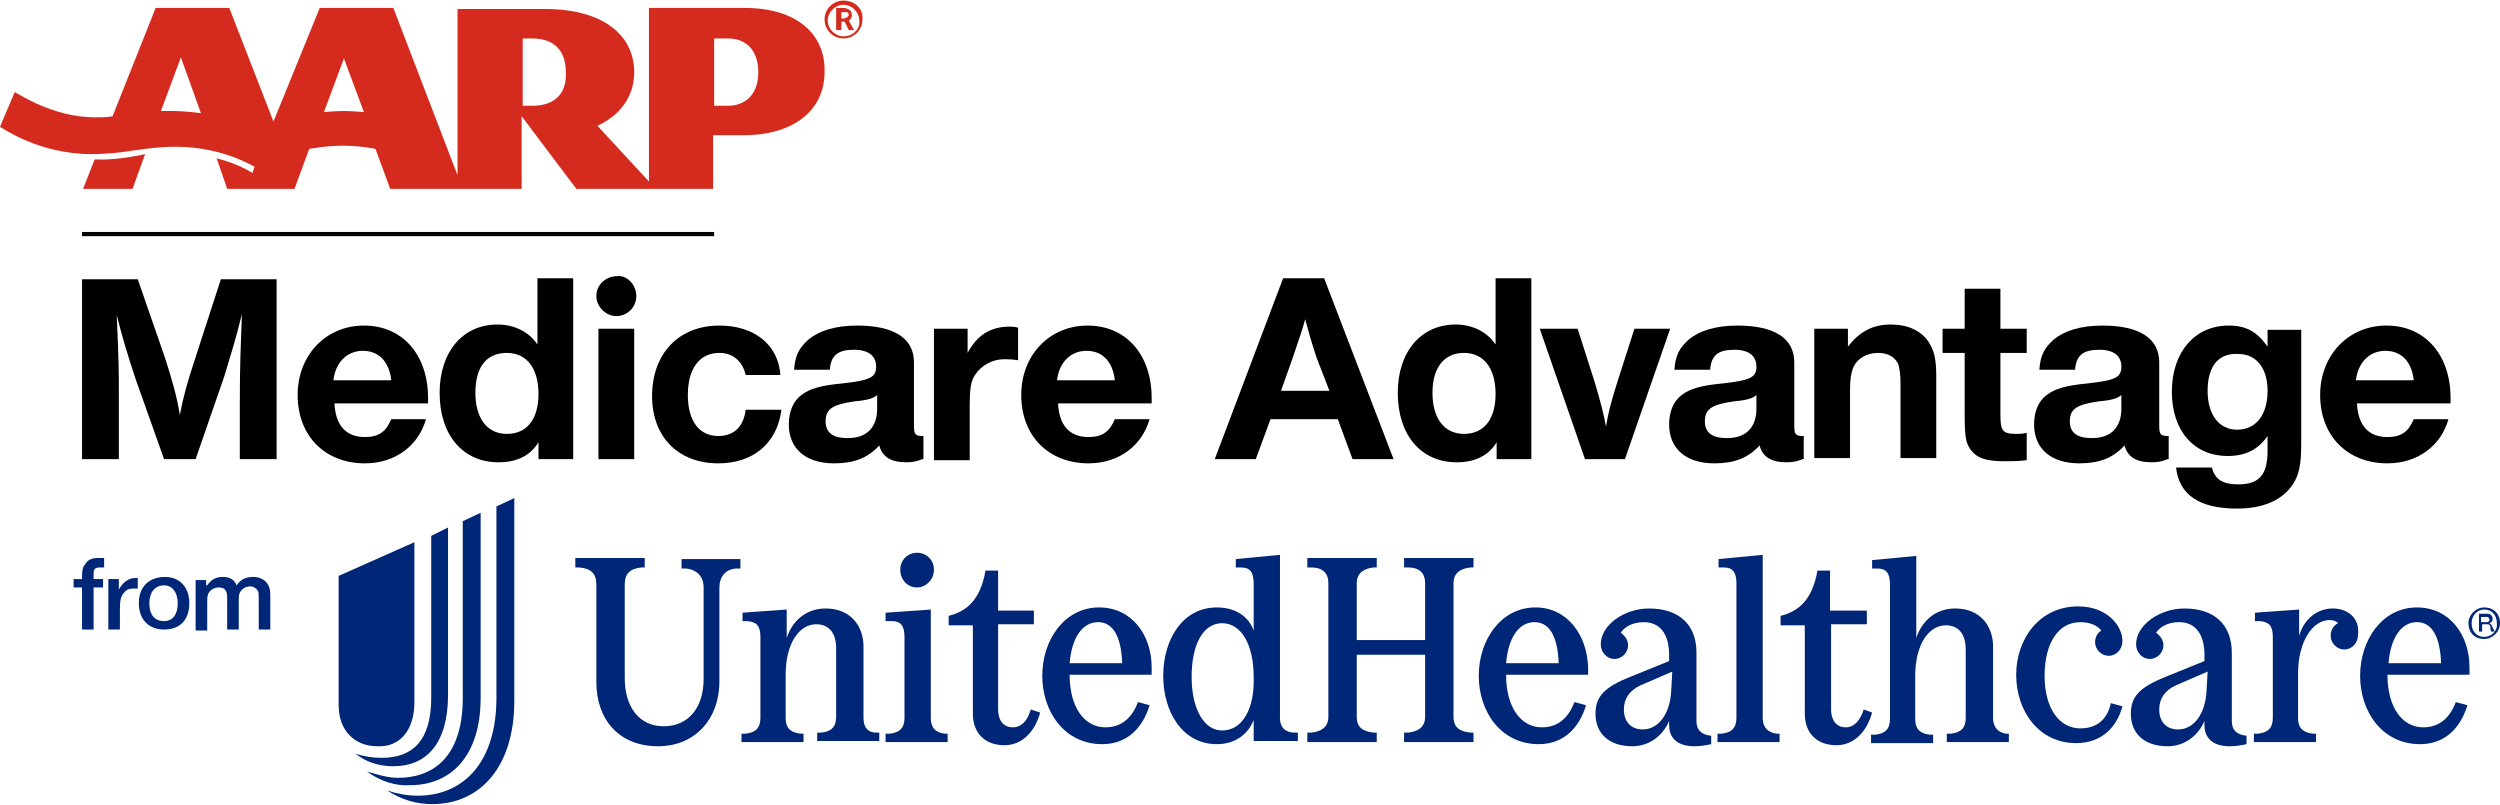 <?xml version="1.0" encoding="UTF-8" standalone="no"?>
<!-- Generator: Adobe Illustrator 27.1.1, SVG Export Plug-In . SVG Version: 6.00 Build 0)  -->

<svg
   version="1.1"
   id="Layer_1"
   x="0px"
   y="0px"
   width="640px"
   height="206px"
   viewBox="0 0 640 206"
   style="enable-background:new 0 0 640 206;"
   xml:space="preserve"
   xmlns="http://www.w3.org/2000/svg"
   xmlns:svg="http://www.w3.org/2000/svg"><defs
   id="defs44" />
<style
   type="text/css"
   id="style1">
	.st0{fill:#D52B1E;}
	.st1{fill:#002677;}
</style>
<g
   id="g44">
	<path
   class="st0"
   d="M218.09,3.917c0-0.808-0.269-1.346-1.077-1.615c-0.538-0.269-0.808-0.269-1.346-0.269h-1.615v5.654h1.346   V5.533h0.808l1.077,2.154h1.346l-1.346-2.423C217.821,4.994,218.09,4.456,218.09,3.917z M215.936,4.725h-0.538V3.109h0.538   c0.269,0,0.538,0,0.808,0c0.269,0,0.538,0.269,0.538,0.808C217.013,4.456,216.475,4.725,215.936,4.725z M190.627,2.032h-24.501   v44.426l-13.193-14.27c1.885-0.808,9.424-4.577,9.424-13.732S154.817,2.302,139.47,2.302h-22.347v42.541l-16.424-42.81H81.851   L70.004,31.111L58.696,2.032H39.849L28.809,29.765c-1.346,0.269-2.962,0.269-4.577,0.269c-10.501,0-19.386-5.923-20.463-6.462   L0,32.457c0.538,0.269,9.962,7,23.424,7c8.347,0,13.462-1.885,21.54-1.885c10.501,0,17.77,3.769,20.194,5.116l-0.538,1.615   c-1.615-1.077-4.846-2.692-9.154-3.769l2.692,7.808h17.232l3.769-10.231c0.269,0,4.039-0.808,8.616-0.808   c4.577,0,8.347,0.808,8.347,0.808l3.769,10.231h33.656V29.765l14.001,18.578h35.002V34.611h7.808   c12.924,0,20.732-6.462,20.732-16.155C211.359,9.033,204.358,2.032,190.627,2.032z M43.887,28.419c-1.077,0-1.885,0-2.692,0   l5.116-13.732l5.116,14.27C50.888,28.957,47.926,28.419,43.887,28.419z M24.232,40.804l-2.962,7.539h12.655l3.231-8.885   C34.733,39.996,29.079,41.073,24.232,40.804z M88.044,28.419c-2.154,0-5.116,0.269-5.116,0.269l5.116-13.732l5.116,13.732   C92.89,28.688,90.198,28.419,88.044,28.419z M136.239,27.072h-2.423V9.841h2.423c6.462,0,8.616,4.039,8.616,8.616   C145.124,23.841,142.162,27.072,136.239,27.072z M186.319,27.072h-3.5V9.841h3.5c5.116,0,7.808,3.5,7.808,8.616   C194.127,23.841,191.165,27.072,186.319,27.072z M215.936,0.148c-2.692,0-4.846,2.154-4.846,4.846s2.154,4.846,4.846,4.846   s4.846-2.154,4.846-4.846C221.052,2.302,218.898,0.148,215.936,0.148z M215.936,9.302c-2.154,0-4.039-1.885-4.039-4.039   s1.885-4.039,4.039-4.039c2.154,0,4.039,1.885,4.039,4.039C220.244,7.417,218.359,9.302,215.936,9.302z"
   id="path1"
   clip-path="none" />
	<g
   id="g19">
		<rect
   x="21.001"
   y="59.382"
   width="161.817"
   height="1.077"
   id="rect1"
   clip-path="none" />
		<g
   id="g18">
			<path
   d="M71.081,117.539h-9.693v-13.732c0-11.039,0.269-15.347,0.538-23.424c-1.346,5.654-2.692,9.962-4.577,16.155l-7.27,21.001     h-8.077l-7.27-20.463c-2.154-6.462-3.5-11.039-4.846-16.424c0.538,12.385,0.538,13.462,0.538,22.078v14.809h-9.424V71.498h14.27     l7,20.194c1.615,5.116,2.962,9.424,3.769,14.539c0.808-4.308,1.885-8.347,4.039-14.809l6.462-19.924h14.27v46.041H71.081z"
   id="path2"
   clip-path="none" />
			<path
   d="M109.045,107.308c-1.885,6.731-7.808,11.308-15.616,11.308c-10.231,0-17.232-7-17.232-17.501     c0-10.231,7.27-17.77,16.963-17.77c9.962,0,16.424,7.539,16.424,18.578v1.346H85.621c0.269,5.654,2.962,8.616,7.808,8.616     c3.5,0,5.385-1.346,6.731-4.577H109.045z M100.16,97.346c-0.538-4.846-3.231-7.539-7.27-7.539s-7,2.962-7.539,7.539H100.16z"
   id="path3"
   clip-path="none" />
			<path
   d="M146.47,117.539h-8.616v-4.308c-2.154,3.5-5.654,5.116-10.231,5.116c-9.154,0-15.078-7-15.078-17.77     c0-10.501,5.923-17.501,14.809-17.501c4.308,0,8.077,1.885,10.231,5.116V71.229h9.154v46.31H146.47z M121.7,100.577     c0,6.462,2.962,10.501,8.077,10.501c5.116,0,8.077-3.769,8.077-10.231c0-6.462-2.962-10.501-8.077-10.501     C124.392,90.345,121.7,94.115,121.7,100.577z"
   id="path4"
   clip-path="none" />
			<path
   d="M162.894,75.806c0,2.962-2.423,5.116-5.116,5.116c-2.692,0-5.116-2.423-5.116-5.116c0-2.962,2.423-5.116,5.385-5.116     C160.471,70.421,162.894,72.844,162.894,75.806z M162.356,117.539h-9.154V84.153h9.154V117.539z"
   id="path5"
   clip-path="none" />
			<path
   d="M200.05,104.885c-1.077,8.616-7.27,13.732-16.155,13.732c-10.231,0-16.963-6.731-16.963-17.232     c0-10.77,6.731-18.04,17.232-18.04c8.885,0,15.078,4.846,15.616,12.655h-8.885c-0.808-3.5-3.231-5.654-6.731-5.654     c-5.116,0-8.077,4.039-8.077,10.77c0,6.731,2.962,10.501,7.808,10.501c4.039,0,6.462-2.423,7-6.731H200.05z"
   id="path6"
   clip-path="none" />
			<path
   d="M236.13,117.539c-1.346,0.538-2.423,0.808-4.039,0.808c-4.039,0-6.193-1.346-7-4.308     c-2.962,3.231-6.462,4.577-11.578,4.577c-7.27,0-11.578-3.769-11.578-9.962c0-3.231,1.077-5.923,3.231-7.539     c2.154-1.615,4.846-2.423,10.501-2.962c7.27-0.808,8.616-1.615,8.616-4.308c0-2.692-1.885-4.308-5.654-4.308     c-4.039,0-5.923,1.346-6.193,5.116h-9.154c0.269-3.769,1.346-5.654,3.769-7.808c2.692-2.154,6.731-3.5,12.385-3.5     c9.424,0,14.539,3.231,14.539,9.424v16.155c0,2.154,0.269,2.692,2.154,2.692h0.269v5.923H236.13z M224.552,101.115     c-0.808,0.808-2.423,1.346-5.654,1.615c-5.654,0.808-7.539,1.885-7.539,5.116c0,2.962,1.885,4.308,5.654,4.308     c4.846,0,7.539-2.692,7.539-7.539V101.115z"
   id="path7"
   clip-path="none" />
			<path
   d="M260.631,92.23c-1.615-0.269-2.692-0.269-3.5-0.269c-3.231,0-5.923,1.615-7.539,4.039     c-1.077,1.615-1.346,3.769-1.346,7.808v14.001h-9.154V84.153h8.616v6.193c2.423-4.577,5.923-6.731,10.77-6.731     c0.808,0,1.077,0,2.154,0.269V92.23z"
   id="path8"
   clip-path="none" />
			<path
   d="M294.287,107.308c-1.885,6.731-7.808,11.308-15.616,11.308c-10.231,0-17.232-7-17.232-17.501     c0-10.231,7.27-17.77,16.963-17.77c9.962,0,16.424,7.539,16.424,18.578v1.346h-23.963c0.269,5.654,2.962,8.616,7.808,8.616     c3.5,0,5.385-1.346,6.731-4.577H294.287z M285.402,97.346c-0.538-4.846-3.231-7.539-7.27-7.539s-7,2.962-7.539,7.539H285.402z"
   id="path9"
   clip-path="none" />
			<path
   d="M356.752,117.539h-10.501l-3.769-10.231H325.25l-3.769,10.231H310.98l17.501-46.31h10.501L356.752,117.539z      M337.097,91.692c-1.615-4.846-2.154-7-2.962-9.962c-0.808,2.962-1.346,4.308-3.231,9.962l-2.962,8.347h12.385L337.097,91.692z"
   id="path10"
   clip-path="none" />
			<path
   d="M391.754,117.539h-8.616v-4.308c-2.154,3.5-5.654,5.116-10.231,5.116c-9.154,0-15.078-7-15.078-17.77     c0-10.501,5.923-17.501,14.809-17.501c4.308,0,8.077,1.885,10.231,5.116V71.229h9.154v46.31H391.754z M366.714,100.577     c0,6.462,2.962,10.501,8.077,10.501c5.116,0,8.077-3.769,8.077-10.231c0-6.462-2.962-10.501-8.077-10.501     C369.676,90.345,366.714,94.115,366.714,100.577z"
   id="path11"
   clip-path="none" />
			<path
   d="M415.987,117.539h-10.231l-11.578-33.387h9.693l4.308,13.462c1.615,5.385,2.423,8.616,2.962,11.578     c0.538-3.231,1.077-5.654,2.962-11.578l4.308-13.462h9.154L415.987,117.539z"
   id="path12"
   clip-path="none" />
			<path
   d="M461.489,117.539c-1.346,0.538-2.423,0.808-4.039,0.808c-4.039,0-6.193-1.346-7-4.308     c-2.962,3.231-6.462,4.577-11.578,4.577c-7.27,0-11.578-3.769-11.578-9.962c0-3.231,1.077-5.923,3.231-7.539     c2.154-1.615,4.846-2.423,10.501-2.962c7.27-0.808,8.616-1.615,8.616-4.308c0-2.692-1.885-4.308-5.654-4.308     c-4.039,0-5.923,1.346-6.193,5.116h-9.154c0.269-3.769,1.346-5.654,3.769-7.808c2.692-2.154,6.731-3.5,12.385-3.5     c9.424,0,14.539,3.231,14.539,9.424v16.155c0,2.154,0.269,2.692,2.154,2.692h0.269v5.923H461.489z M449.642,101.115     c-0.808,0.808-2.423,1.346-5.654,1.615c-5.654,0.808-7.539,1.885-7.539,5.116c0,2.962,1.885,4.308,5.654,4.308     c4.846,0,7.539-2.692,7.539-7.539V101.115z"
   id="path13"
   clip-path="none" />
			<path
   d="M473.067,88.73c2.962-3.769,6.193-5.654,11.039-5.654c4.308,0,7.808,1.615,9.693,4.577     c1.346,2.154,1.885,4.308,1.885,8.616v21.001h-9.154V98.154c0-2.423-0.269-3.769-0.538-4.846     c-0.808-1.885-2.692-2.962-5.116-2.962c-2.962,0-5.385,1.346-6.462,3.769c-0.538,1.346-0.808,2.962-0.808,5.923v17.232h-9.154     V84.153h8.616L473.067,88.73L473.067,88.73z"
   id="path14"
   clip-path="none" />
			<path
   d="M518.839,90.345h-6.731v15.886c0,4.039,0.538,4.846,4.039,4.846c0.808,0,1.615,0,2.692-0.269v7     c-2.154,0.269-3.769,0.269-5.654,0.269c-4.846,0-7.27-0.808-8.885-3.231c-1.077-1.615-1.346-3.231-1.346-9.154V90.345h-5.654     v-6.193h5.654V73.921h9.154v10.231h6.731L518.839,90.345L518.839,90.345z"
   id="path15"
   clip-path="none" />
			<path
   d="M554.918,117.539c-1.346,0.538-2.423,0.808-4.039,0.808c-4.039,0-6.193-1.346-7-4.308     c-2.962,3.231-6.462,4.577-11.578,4.577c-7.27,0-11.578-3.769-11.578-9.962c0-3.231,1.077-5.923,3.231-7.539     c2.154-1.615,4.846-2.423,10.501-2.962c7.27-0.808,8.616-1.615,8.616-4.308c0-2.692-1.885-4.308-5.654-4.308     c-4.039,0-5.923,1.346-6.193,5.116h-9.154c0.269-3.769,1.346-5.654,3.769-7.808c2.692-2.154,6.731-3.5,12.385-3.5     c9.424,0,14.539,3.231,14.539,9.424v16.155c0,2.154,0.269,2.692,2.154,2.692h0.269v5.923H554.918z M543.071,101.115     c-0.808,0.808-2.423,1.346-5.654,1.615c-5.654,0.808-7.539,1.885-7.539,5.116c0,2.962,1.885,4.308,5.654,4.308     c4.846,0,7.539-2.692,7.539-7.539V101.115z"
   id="path16"
   clip-path="none" />
			<path
   d="M589.112,113.501c0,5.385-0.539,8.077-2.154,10.501c-2.693,4.039-7.539,6.193-14.27,6.193     c-9.693,0-14.809-3.5-15.616-10.501h9.154c0.808,2.962,2.692,4.308,6.731,4.308c5.385,0,7.539-2.423,7.539-8.616v-3.769     c-2.423,3.5-5.654,5.116-10.231,5.116c-8.616,0-14.27-6.462-14.27-16.424c0-10.231,5.923-16.963,14.539-16.963     c4.577,0,7.27,1.615,9.962,5.385v-4.308h8.616L589.112,113.501L589.112,113.501z M565.149,100.038     c0,6.193,2.962,9.962,7.539,9.962c4.846,0,7.808-3.769,7.808-9.962c0-5.923-2.962-9.424-7.539-9.424     C567.842,90.345,565.149,93.846,565.149,100.038z"
   id="path17"
   clip-path="none" />
			<path
   d="M626.807,107.308c-1.885,6.731-7.808,11.308-15.616,11.308c-10.231,0-17.232-7-17.232-17.501     c0-10.231,7.27-17.77,16.963-17.77c9.962,0,16.424,7.539,16.424,18.578v1.346h-23.963c0.269,5.654,2.962,8.616,7.808,8.616     c3.5,0,5.385-1.346,6.731-4.577H626.807z M617.922,97.346c-0.538-4.846-3.231-7.539-7.27-7.539s-7,2.962-7.539,7.539H617.922z"
   id="path18"
   clip-path="none" />
		</g>
	</g>
	<g
   id="g43">
		<g
   id="g39">
			<path
   class="st1"
   d="M99.083,202.352L99.083,202.352c2.423,0.808,5.116,1.346,7.808,1.346c11.847,0,20.194-8.616,20.194-25.04     v-49.003l4.577-2.154v51.965c0,16.693-8.616,26.386-21.001,26.386C106.622,205.852,102.852,204.775,99.083,202.352z      M93.967,197.506L93.967,197.506c2.692,0.808,5.385,1.615,7.808,1.615c9.962,0,16.693-6.193,16.693-20.463v-45.234l4.577-2.154     v47.387c0,14.809-7.539,22.348-18.04,22.348C101.237,201.275,97.198,199.929,93.967,197.506z M91.005,192.928L91.005,192.928     c2.423,0.808,4.577,1.077,6.731,1.077c7.808,0,12.655-4.308,12.655-15.347v-41.464l4.308-2.154v42.81     c0,12.655-5.654,18.309-14.001,18.309C96.929,196.159,93.698,195.082,91.005,192.928z M106.083,179.735V138.81l-19.386,8.616     v33.117c0,6.462,4.039,10.501,9.962,10.501C102.314,191.313,106.083,187.005,106.083,179.735z"
   id="path19"
   clip-path="none" />
			<g
   id="g38">
				<path
   class="st1"
   d="M635.961,155.503c-2.154,0-4.039,1.885-4.039,4.039c0,2.423,1.615,4.039,4.039,4.039      c2.154,0,4.039-1.885,4.039-4.039C640,157.119,638.385,155.503,635.961,155.503z M635.961,163.042      c-1.885,0-3.231-1.346-3.231-3.5c0-1.885,1.346-3.5,3.231-3.5s3.231,1.346,3.231,3.5      C639.461,161.427,637.846,163.042,635.961,163.042z"
   id="path20"
   clip-path="none" />
				<path
   class="st1"
   d="M281.363,155.503c-8.885,0-14.539,8.347-14.539,17.501c0,9.154,5.654,17.501,15.347,17.501      c6.731,0,10.501-4.577,12.116-9.962l-2.962-0.808c-1.346,3.5-3.769,6.462-8.347,6.462c-5.385,0-9.154-5.116-9.154-13.462h21.001      v-1.885C294.825,162.504,289.71,155.503,281.363,155.503z M273.824,169.773c0.538-6.462,3.231-10.501,7.27-10.501      c3.769,0,5.923,3.5,6.193,10.501H273.824z"
   id="path21"
   clip-path="none" />
				<path
   class="st1"
   d="M359.445,145.272h1.077c2.423,0,4.308,1.077,4.308,4.039v14.539h-17.501V149.31      c0-2.692,1.885-3.769,4.308-4.039h0.808v-2.423h-17.77v2.423h1.077c2.423,0,4.308,1.077,4.308,4.039v34.194      c0,2.692-1.885,3.769-4.308,4.039h-1.077v2.423h17.77v-2.423h-0.808c-2.423-0.269-4.308-1.077-4.308-4.039v-15.886h17.501      v15.886c0,2.692-1.885,3.769-4.308,4.039h-1.077v2.423h17.77v-2.423h-0.808c-2.423-0.269-4.308-1.077-4.308-4.039V149.31      c0-2.692,1.885-3.769,4.308-4.039h0.808v-2.423h-17.77V145.272z"
   id="path22"
   clip-path="none" />
				<path
   class="st1"
   d="M618.729,155.503c-8.885,0-14.539,8.347-14.539,17.501c0,9.154,5.654,17.501,15.347,17.501      c6.731,0,10.501-4.577,12.116-9.962l-2.962-0.808c-1.346,3.5-3.769,6.462-8.347,6.462c-5.385,0-9.154-5.116-9.154-13.462h21.001      v-1.885C632.192,162.504,627.076,155.503,618.729,155.503z M611.46,169.773c0.539-6.462,3.231-10.501,7.27-10.501      c3.769,0,5.923,3.5,6.193,10.501H611.46z"
   id="path23"
   clip-path="none" />
				<path
   class="st1"
   d="M190.088,143.118h-15.616v2.423h1.077c2.962,0.269,4.577,2.154,4.577,4.846v23.424      c0,7.539-4.039,12.116-10.231,12.116c-6.193,0-9.962-4.846-9.962-12.385V149.58c0-2.692,1.346-4.039,4.308-4.308h0.808v-2.423      h-17.77v2.423h1.077c2.962,0.269,4.308,1.615,4.308,4.308v25.04c0,9.154,5.385,16.424,15.886,16.424      c8.885,0,15.616-6.462,15.616-16.693v-23.963c0-2.692,1.615-4.846,4.577-4.846h0.808v-2.423H190.088z"
   id="path24"
   clip-path="none" />
				<path
   class="st1"
   d="M259.285,186.197c-2.692,0-3.769-2.154-3.769-4.577v-21.809h9.154v-3.5h-9.154V146.08h-3.231      c-1.346,7.808-5.116,10.501-9.424,11.578v2.423h6.193v22.617c0,5.116,3.231,8.077,8.077,8.077c4.577,0,7.808-3.5,9.154-8.347      l-2.423-0.808C263.054,184.582,261.439,186.197,259.285,186.197z"
   id="path25"
   clip-path="none" />
				<path
   class="st1"
   d="M234.783,150.387c2.154,0,4.308-1.885,4.308-4.577c0-2.423-1.885-4.308-4.308-4.308      c-2.423,0-4.308,1.885-4.308,4.308C230.475,148.503,232.36,150.387,234.783,150.387z"
   id="path26"
   clip-path="none" />
				<path
   class="st1"
   d="M221.052,183.774v-18.309c0-5.116-3.231-9.693-9.693-9.693c-4.577,0-8.347,2.692-9.962,7.539v-7.27      l-11.308,0.808v2.154h1.346c2.154,0.269,3.231,1.077,3.231,4.039v20.732c0,2.692-1.346,3.769-3.769,4.039h-1.077v2.154h15.886      v-2.154h-0.808c-2.154-0.269-3.769-1.077-3.769-4.039v-11.039c0-8.077,3.5-12.924,7.808-12.924c3.231,0,5.116,2.154,5.116,6.193      v17.501c0,2.692-1.346,3.769-3.769,4.039h-1.077v2.154h15.886v-2.154h-0.808C222.398,187.544,221.052,186.467,221.052,183.774z"
   id="path27"
   clip-path="none" />
				<path
   class="st1"
   d="M238.284,183.774v-27.732l-11.578,0.808v2.154h1.615c2.154,0,3.231,1.077,3.231,4.039v20.732      c0,2.692-1.346,3.769-3.769,4.039h-1.077v2.154h15.886v-2.154h-0.808C239.63,187.544,238.284,186.467,238.284,183.774z"
   id="path28"
   clip-path="none" />
				<path
   class="st1"
   d="M327.674,183.774v-41.733l-11.308,1.077v2.154h1.346c2.154,0,3.231,1.077,3.231,4.039v12.116      c-1.346-3.769-4.846-5.923-9.424-5.923c-8.885,0-13.732,8.347-13.732,17.501c0,9.154,4.846,17.501,13.732,17.501      c4.308,0,7.808-2.154,9.424-6.193v5.385h11.308v-2.154h-0.808C329.289,187.544,327.674,186.467,327.674,183.774z       M312.865,187.005c-4.577,0-7.808-5.385-7.808-13.732c0-8.347,2.962-13.732,7.808-13.732c4.846,0,8.077,5.385,8.077,13.732      C321.212,181.62,317.981,187.005,312.865,187.005z"
   id="path29"
   clip-path="none" />
				<path
   class="st1"
   d="M510.223,183.774v-18.309c0-5.116-3.231-9.693-9.693-9.693c-4.577,0-8.347,2.692-9.962,7.539V142.31      l-11.308,1.077v2.154h1.346c2.154,0,3.231,1.077,3.231,4.039v34.464c0,2.692-1.346,3.769-3.769,4.039h-1.077v2.154h15.886      v-2.154h-0.808c-2.154-0.269-3.769-1.077-3.769-4.039v-11.039c0-8.077,3.5-12.924,7.808-12.924c3.231,0,5.116,2.154,5.116,6.193      v17.501c0,2.692-1.346,3.769-3.769,4.039h-1.077v2.154h15.886v-2.154h-0.808C511.838,187.544,510.223,186.467,510.223,183.774z"
   id="path30"
   clip-path="none" />
				<path
   class="st1"
   d="M532.57,186.467c-5.385,0-9.154-5.116-9.154-13.462s3.5-13.732,9.154-13.732      c2.423,0,4.308,0.808,5.385,2.154c-1.077,0.538-1.616,1.885-1.616,2.962c0,1.885,1.616,3.5,3.5,3.5s3.5-1.615,3.5-3.769      c0-4.039-4.039-8.885-11.308-8.885c-9.962,0-15.886,8.347-15.886,17.501s5.654,17.501,15.347,17.501      c6.731,0,10.501-4.308,11.847-9.424l-2.962-0.808C539.571,183.774,537.148,186.467,532.57,186.467z"
   id="path31"
   clip-path="none" />
				<path
   class="st1"
   d="M571.342,184.582v-17.501c0-7.27-4.577-11.308-12.116-11.308c-6.462,0-12.385,4.308-12.385,9.154      c0,2.154,1.616,3.769,3.5,3.769s3.5-1.615,3.5-3.5c0-1.346-0.808-2.423-1.885-3.231c1.077-1.615,3.231-2.692,5.923-2.692      c4.039,0,6.462,2.962,6.462,8.347v1.615l-9.962,4.039c-6.731,2.692-8.885,5.116-8.885,9.424c0,5.116,3.5,8.347,9.424,8.347      c4.308,0,7.808-2.692,9.424-6.462v1.077c0,3.5,2.423,5.385,6.462,5.385c1.615,0,2.962-0.269,4.308-0.538v-2.154      C572.688,188.082,571.342,187.005,571.342,184.582z M564.88,176.774c-0.269,5.923-3.231,9.962-7.27,9.962      c-2.962,0-4.846-1.885-4.846-5.116c0-2.692,1.346-4.846,4.308-6.193l8.077-3.5L564.88,176.774z"
   id="path32"
   clip-path="none" />
				<path
   class="st1"
   d="M597.19,155.772c-3.769,0-7.27,2.423-8.616,7v-6.731l-11.308,0.808v2.154h1.346      c2.154,0.269,3.231,1.077,3.231,4.039v20.732c0,2.692-1.346,3.769-3.769,4.039h-1.077v2.154h15.886v-2.154h-0.808      c-2.154-0.269-3.769-1.077-3.769-4.039v-11.308c0-8.347,3.769-13.732,8.077-13.732c1.077,0,1.616,0.269,2.154,0.808      c-1.077,0.538-1.885,1.615-1.885,3.231c0,1.885,1.615,3.5,3.5,3.5c1.885,0,3.5-1.615,3.5-3.769      C604.19,158.196,600.959,155.772,597.19,155.772z"
   id="path33"
   clip-path="none" />
				<path
   class="st1"
   d="M637.308,159.542c0.538-0.269,0.808-0.538,0.808-1.077c0-0.808-0.539-1.346-1.346-1.346h-2.154v4.577h0.808      v-1.885h1.346c0.539,0,0.808,0.269,0.808,1.077c0,0.538,0,0.538,0.269,0.808h0.808l-0.269-0.538      C637.846,160.08,637.846,159.811,637.308,159.542z M636.5,159.273h-1.346v-1.346h1.346c0.539,0,0.808,0.269,0.808,0.808      C637.308,159.003,637.038,159.273,636.5,159.273z"
   id="path34"
   clip-path="none" />
				<path
   class="st1"
   d="M434.295,184.582v-17.501c0-7.27-4.577-11.308-12.116-11.308c-6.462,0-12.385,4.308-12.385,9.154      c0,2.154,1.616,3.769,3.5,3.769c1.885,0,3.5-1.615,3.5-3.5c0-1.346-0.808-2.423-1.885-3.231      c1.077-1.615,3.231-2.692,5.923-2.692c4.039,0,6.462,2.962,6.462,8.347v1.615l-9.962,4.039      c-6.731,2.692-8.885,5.116-8.885,9.424c0,5.116,3.5,8.347,9.424,8.347c4.308,0,7.808-2.692,9.424-6.462v1.077      c0,3.5,2.423,5.385,6.462,5.385c1.616,0,2.962-0.269,4.308-0.538v-2.154C435.642,188.082,434.295,187.005,434.295,184.582z       M427.833,176.774c-0.269,5.923-3.231,9.962-7.27,9.962c-2.962,0-4.846-1.885-4.846-5.116c0-2.692,1.346-4.846,4.308-6.193      l8.077-3.5L427.833,176.774z"
   id="path35"
   clip-path="none" />
				<path
   class="st1"
   d="M477.106,181.62c-0.808,2.692-2.423,4.577-4.577,4.577c-2.692,0-3.769-2.154-3.769-4.577v-21.809h9.154      v-3.5h-9.424V146.08h-3.231c-1.346,7.808-5.116,10.501-9.424,11.578v2.423h6.193v22.617c0,5.116,3.231,8.077,8.077,8.077      c4.577,0,7.808-3.5,9.154-8.347L477.106,181.62z"
   id="path36"
   clip-path="none" />
				<path
   class="st1"
   d="M393.101,155.503c-8.885,0-14.539,8.347-14.539,17.501c0,9.154,5.654,17.501,15.347,17.501      c6.731,0,10.501-4.577,12.116-9.962l-2.962-0.808c-1.346,3.5-3.769,6.462-8.347,6.462c-5.385,0-9.154-5.116-9.154-13.462h21.001      v-1.885C406.294,162.504,401.178,155.503,393.101,155.503z M385.562,169.773c0.539-6.462,3.231-10.501,7.27-10.501      c3.769,0,5.923,3.5,6.193,10.501H385.562z"
   id="path37"
   clip-path="none" />
				<path
   class="st1"
   d="M451.258,183.774v-41.733l-11.308,1.077v2.154h1.346c2.154,0,3.231,1.077,3.231,4.039v34.464      c0,2.692-1.346,3.769-3.769,4.039h-1.077v2.154h15.886v-2.154h-0.808C452.873,187.544,451.258,186.467,451.258,183.774z"
   id="path38"
   clip-path="none" />
			</g>
		</g>
		<g
   id="g42">
			<path
   class="st1"
   d="M26.655,145.272c-0.538,0-0.808,0-1.077,0c-1.077,0-1.615,0.269-1.615,1.615v1.346h2.423v2.154h-2.423v10.77     h-2.962v-10.77h-2.154v-2.154h2.154v-0.808c0-1.615,0.269-2.423,0.808-2.962c0.538-1.077,1.615-1.615,3.231-1.615     c0.538,0,0.808,0,1.615,0C26.655,142.849,26.655,145.272,26.655,145.272z"
   id="path39"
   clip-path="none" />
			<path
   class="st1"
   d="M35.271,150.657c-0.538,0-0.808,0-1.077,0c-1.077,0-1.885,0.269-2.423,1.077     c-0.808,0.808-1.077,1.885-1.077,4.308v5.116h-2.962v-12.924h2.692v2.692c1.077-1.885,2.423-2.962,4.308-2.962     c0,0,0.269,0,0.538,0C35.271,147.964,35.271,150.657,35.271,150.657z"
   id="path40"
   clip-path="none" />
			<path
   class="st1"
   d="M48.464,154.426c0,4.308-2.423,6.731-6.462,6.731s-6.462-2.692-6.462-6.731c0-4.308,2.692-6.731,6.731-6.731     C46.041,147.695,48.464,150.387,48.464,154.426z M38.233,154.426c0,2.962,1.346,4.577,3.769,4.577c2.154,0,3.5-1.615,3.5-4.577     c0-2.692-1.346-4.577-3.5-4.577C39.579,149.849,38.233,151.734,38.233,154.426z"
   id="path41"
   clip-path="none" />
			<path
   class="st1"
   d="M53.042,149.849c1.077-1.615,2.423-2.154,4.039-2.154c1.885,0,2.962,0.808,3.5,2.154     c1.077-1.615,2.423-2.154,4.308-2.154c1.346,0,2.692,0.538,3.5,1.615c0.538,0.808,0.808,1.615,0.808,2.962v8.885h-2.962v-8.077     c0-0.808,0-1.615-0.269-1.885c-0.269-0.538-1.077-1.077-1.885-1.077c-1.077,0-2.154,0.538-2.692,1.615     c-0.269,0.538-0.269,1.077-0.269,2.423v7h-2.962v-8.077c0-1.885-0.538-2.692-2.154-2.692c-1.077,0-2.154,0.538-2.692,1.615     c-0.269,0.538-0.269,1.346-0.269,2.423v7H50.08v-12.924h2.692v1.346H53.042z"
   id="path42"
   clip-path="none" />
		</g>
	</g>
</g>
</svg>
